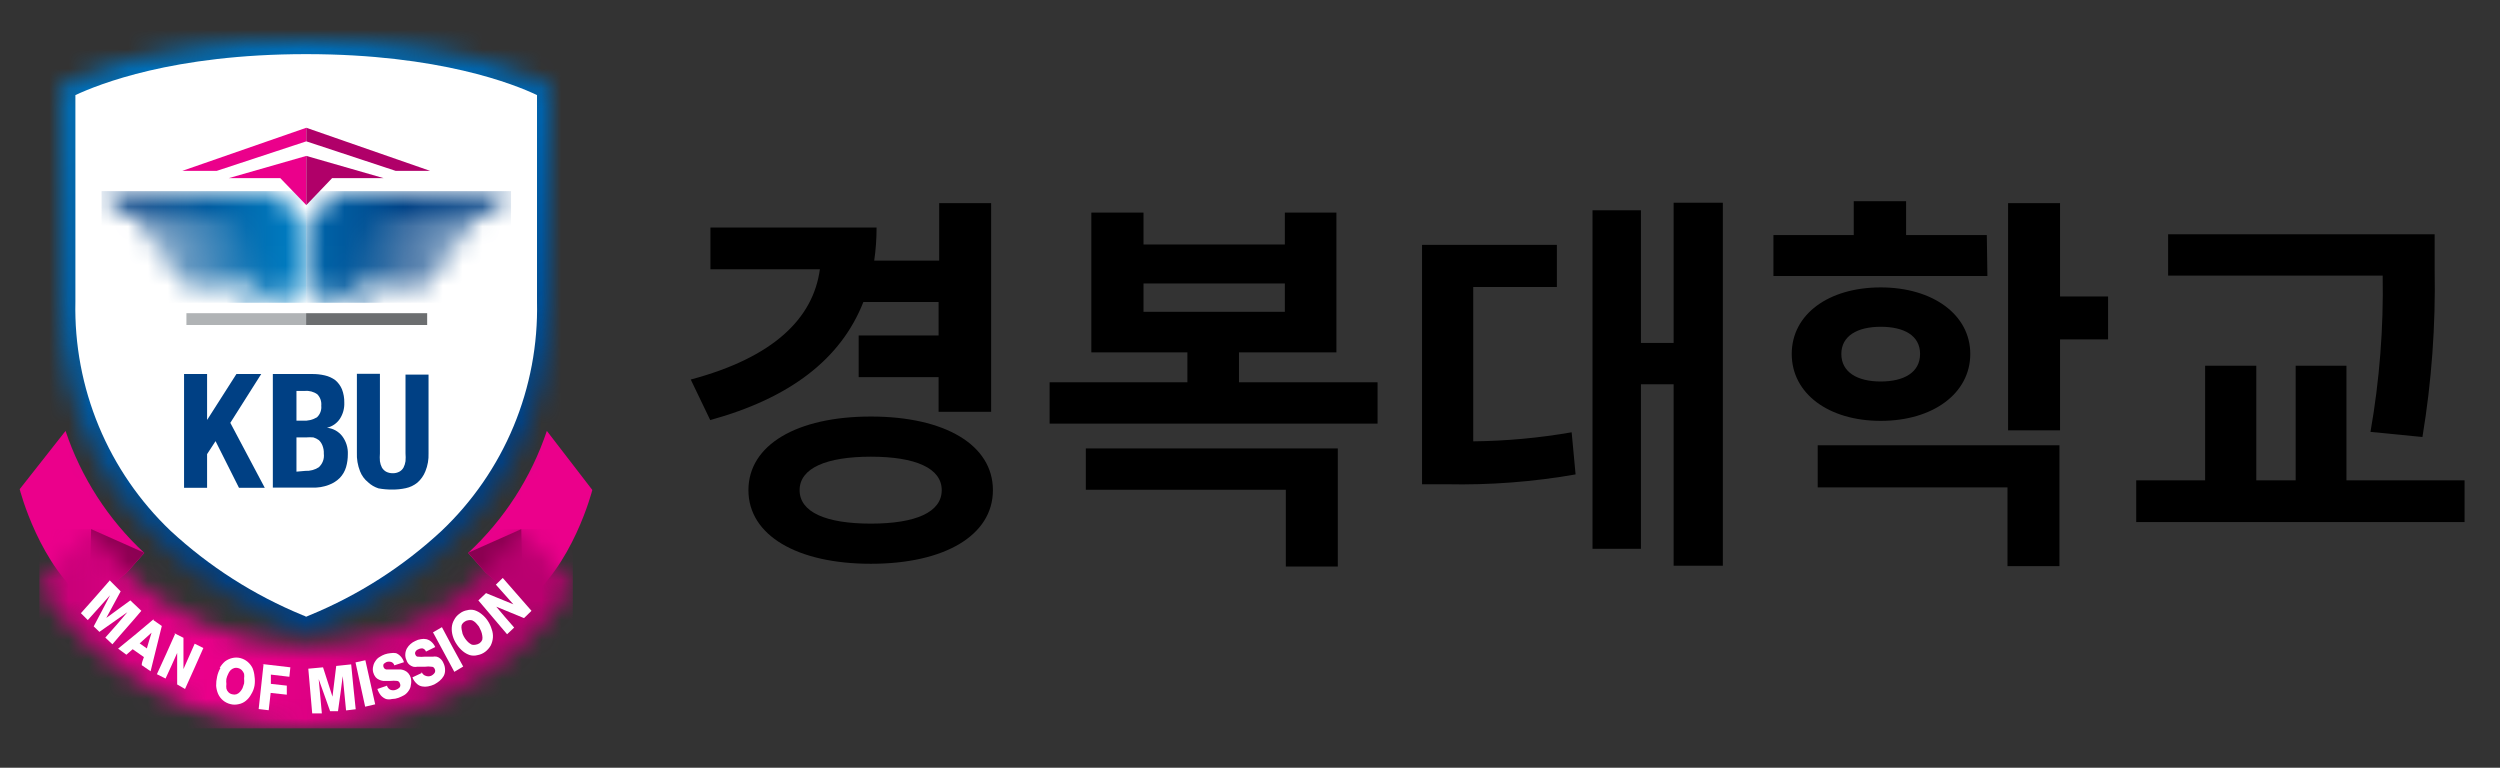 <svg width="127" height="39" viewBox="0 0 127 39" fill="none" xmlns="http://www.w3.org/2000/svg">
<rect x="0" y="0" width="127" height="39" fill="#333333" stroke="none"/>
<path d="M6.44 29.09L7.33 28.09C5.499 26.39 4.124 24.259 3.33 21.89L1 24.85C1 24.85 2 28.8 4.53 30.64L6.44 29.09Z" fill="#EB008B"/>
<path d="M24.67 29.09L23.78 28.09C25.611 26.39 26.986 24.259 27.78 21.89L30.09 24.89C30.09 24.89 29.09 28.84 26.56 30.68L24.67 29.09Z" fill="#EB008B"/>
<path d="M4.63 26.88L7.33 28.08L6.44 29.09L4.53 30.64L4.63 26.88Z" fill="#8B0051"/>
<path d="M26.48 26.88L23.78 28.08L24.67 29.09L26.58 30.64L26.48 26.88Z" fill="#8B0051"/>
<mask id="mask0_1_2019" style="mask-type:luminance" maskUnits="userSpaceOnUse" x="2" y="26" width="28" height="11">
<path d="M15.55 32.82C13.38 32.813 11.246 32.267 9.339 31.23C7.433 30.193 5.815 28.698 4.63 26.88L2 29.8C3.498 32.017 5.518 33.833 7.881 35.088C10.244 36.343 12.879 37 15.555 37C18.231 37 20.866 36.343 23.229 35.088C25.592 33.833 27.612 32.017 29.11 29.8L26.48 26.88C25.294 28.699 23.674 30.194 21.766 31.231C19.858 32.268 17.722 32.814 15.55 32.82Z" fill="white"/>
</mask>
<g mask="url(#mask0_1_2019)">
<path d="M29.1 26.88H2V37H29.1V26.88Z" fill="url(#paint0_linear_1_2019)"/>
</g>
<path d="M5.59 29.5L6.13 30.04L5.4 31.39L6.62 30.5L7.18 31.03C6.6 31.72 6.3 32.03 5.71 32.73L5.35 32.39C5.81 31.88 6.03 31.62 6.47 31.1L5.05 32.1L4.76 31.82C5.1 31.19 5.26 30.87 5.59 30.24L4.46 31.5L4.11 31.15C4.71 30.48 5 30.15 5.59 29.47" fill="white"/>
<path d="M7.79 31.5L8.22 31.8L7.65 34.1L7.2 33.79C7.2 33.63 7.26 33.55 7.31 33.38L6.74 32.98L6.42 33.26L6 32.95C6.73 32.36 7.09 32.06 7.81 31.45M7.09 32.68L7.46 32.94C7.55 32.62 7.6 32.46 7.7 32.14L7.1 32.68" fill="white"/>
<path d="M8.84 32.16L9.32 32.4C9.32 33.03 9.32 33.4 9.32 33.99C9.55 33.48 9.66 33.22 9.89 32.7L10.33 32.92C9.96 33.75 9.78 34.17 9.4 35L9 34.77C9 34.13 9 33.77 9 33.17C8.77 33.69 8.65 33.95 8.41 34.47L7.97 34.25C8.35 33.42 8.54 33.01 8.91 32.17" fill="white"/>
<path d="M11.16 33.93C11.231 33.806 11.322 33.694 11.43 33.6C11.537 33.52 11.66 33.462 11.79 33.43C11.928 33.395 12.072 33.395 12.21 33.43C12.346 33.465 12.473 33.53 12.58 33.62C12.684 33.709 12.769 33.817 12.83 33.94C12.884 34.074 12.918 34.216 12.93 34.36C12.954 34.516 12.954 34.674 12.93 34.83C12.902 34.986 12.845 35.136 12.76 35.27C12.693 35.397 12.601 35.509 12.49 35.6C12.386 35.686 12.262 35.745 12.13 35.77C11.992 35.805 11.848 35.805 11.71 35.77C11.572 35.738 11.443 35.674 11.334 35.584C11.225 35.494 11.138 35.379 11.08 35.25C11.025 35.12 10.991 34.981 10.98 34.84C10.977 34.682 10.994 34.524 11.03 34.37C11.062 34.215 11.12 34.066 11.2 33.93M11.5 34.75C11.49 34.826 11.49 34.904 11.5 34.98C11.517 35.048 11.552 35.11 11.6 35.16C11.653 35.217 11.723 35.256 11.8 35.27C11.868 35.29 11.941 35.29 12.01 35.27C12.079 35.246 12.141 35.204 12.19 35.15C12.241 35.093 12.285 35.029 12.32 34.96C12.351 34.882 12.378 34.801 12.4 34.72C12.409 34.637 12.409 34.553 12.4 34.47C12.411 34.39 12.411 34.31 12.4 34.23C12.376 34.163 12.338 34.102 12.29 34.05C12.238 33.996 12.172 33.958 12.1 33.94C12.031 33.92 11.959 33.92 11.89 33.94C11.822 33.961 11.76 33.999 11.71 34.05C11.659 34.105 11.618 34.17 11.59 34.24C11.55 34.319 11.519 34.403 11.5 34.49C11.489 34.573 11.489 34.657 11.5 34.74" fill="white"/>
<path d="M13.3 33.73L14.75 33.9L14.7 34.38L13.76 34.27V34.74L14.57 34.83C14.57 35.02 14.57 35.11 14.57 35.29L13.75 35.2L13.65 36.08L13.14 36.02L13.39 33.73" fill="white"/>
<path d="M15.66 33.97L16.41 33.9C16.6 34.5 16.7 34.79 16.89 35.39C16.97 34.76 17 34.45 17.08 33.83L17.84 33.75C17.93 34.66 17.97 35.12 18.07 36.03L17.58 36.09C17.51 35.39 17.48 35.04 17.41 34.35C17.32 35.06 17.27 35.42 17.17 36.13H16.77L16.19 34.5C16.25 35.19 16.28 35.5 16.35 36.24H15.86L15.66 33.95" fill="white"/>
<path d="M18.06 33.65L18.56 33.54L19.06 35.78L18.55 35.9C18.35 35 18.26 34.55 18.06 33.65Z" fill="white"/>
<path d="M19.65 34.81C19.661 34.859 19.683 34.906 19.714 34.945C19.745 34.985 19.785 35.017 19.83 35.04C19.92 35.075 20.02 35.075 20.11 35.04C20.187 35.015 20.256 34.97 20.31 34.91C20.328 34.88 20.337 34.845 20.337 34.81C20.337 34.775 20.328 34.74 20.31 34.71C20.302 34.678 20.284 34.649 20.259 34.628C20.234 34.606 20.203 34.593 20.17 34.59C20.057 34.578 19.943 34.578 19.83 34.59H19.7H19.46C19.391 34.581 19.323 34.56 19.26 34.53C19.19 34.502 19.128 34.457 19.08 34.4C19.024 34.329 18.983 34.247 18.96 34.16C18.931 34.055 18.931 33.945 18.96 33.84C18.979 33.742 19.02 33.65 19.08 33.57C19.132 33.487 19.204 33.418 19.29 33.37C19.371 33.317 19.459 33.273 19.55 33.24C19.644 33.209 19.741 33.189 19.84 33.18C19.933 33.165 20.027 33.165 20.12 33.18C20.212 33.218 20.294 33.276 20.36 33.35C20.435 33.433 20.49 33.532 20.52 33.64L20.03 33.8C20.021 33.761 20.003 33.726 19.976 33.696C19.95 33.666 19.917 33.644 19.88 33.63C19.802 33.605 19.718 33.605 19.64 33.63C19.585 33.655 19.534 33.689 19.49 33.73C19.477 33.757 19.471 33.786 19.471 33.815C19.471 33.844 19.477 33.873 19.49 33.9C19.502 33.929 19.521 33.954 19.545 33.974C19.57 33.993 19.599 34.005 19.63 34.01H20.13H20.37C20.439 34.019 20.507 34.039 20.57 34.07C20.64 34.102 20.702 34.15 20.75 34.21C20.806 34.277 20.847 34.356 20.87 34.44C20.898 34.558 20.898 34.682 20.87 34.8C20.861 34.905 20.823 35.005 20.76 35.09C20.702 35.178 20.628 35.252 20.54 35.31C20.444 35.364 20.343 35.411 20.24 35.45C20.134 35.488 20.023 35.509 19.91 35.51C19.812 35.535 19.708 35.535 19.61 35.51C19.51 35.471 19.421 35.41 19.35 35.33C19.27 35.232 19.209 35.12 19.17 35L19.67 34.83" fill="white"/>
<path d="M21.42 34.13C21.434 34.177 21.46 34.22 21.495 34.255C21.53 34.29 21.573 34.316 21.62 34.33C21.664 34.349 21.712 34.358 21.76 34.358C21.808 34.358 21.856 34.349 21.9 34.33C21.972 34.297 22.034 34.245 22.08 34.18C22.098 34.15 22.107 34.115 22.107 34.08C22.107 34.045 22.098 34.01 22.08 33.98C22.069 33.947 22.047 33.918 22.019 33.898C21.99 33.878 21.955 33.868 21.92 33.87C21.811 33.853 21.699 33.853 21.59 33.87H21.44H21.2C21.131 33.885 21.059 33.885 20.99 33.87C20.916 33.847 20.848 33.81 20.79 33.76C20.724 33.701 20.676 33.625 20.65 33.54C20.601 33.441 20.581 33.33 20.59 33.22C20.596 33.122 20.624 33.027 20.67 32.94C20.769 32.771 20.92 32.638 21.1 32.56C21.187 32.512 21.282 32.481 21.38 32.47C21.472 32.45 21.568 32.45 21.66 32.47C21.753 32.493 21.838 32.537 21.91 32.6C21.995 32.675 22.064 32.767 22.11 32.87L21.64 33.1C21.627 33.062 21.604 33.027 21.575 32.999C21.545 32.971 21.509 32.951 21.47 32.94C21.39 32.933 21.31 32.951 21.24 32.99C21.185 33.01 21.138 33.049 21.11 33.1C21.093 33.125 21.084 33.155 21.084 33.185C21.084 33.215 21.093 33.245 21.11 33.27C21.119 33.299 21.138 33.324 21.164 33.34C21.189 33.357 21.22 33.364 21.25 33.36C21.353 33.372 21.457 33.372 21.56 33.36H21.75H21.98C22.049 33.346 22.121 33.346 22.19 33.36C22.261 33.38 22.327 33.418 22.38 33.47C22.446 33.531 22.497 33.606 22.53 33.69C22.584 33.799 22.611 33.919 22.61 34.04C22.613 34.144 22.589 34.248 22.54 34.34C22.488 34.431 22.42 34.512 22.34 34.58C22.254 34.654 22.16 34.717 22.06 34.77C21.958 34.817 21.851 34.85 21.74 34.87C21.641 34.89 21.539 34.89 21.44 34.87C21.333 34.851 21.235 34.798 21.16 34.72C21.067 34.635 20.995 34.528 20.95 34.41L21.42 34.19" fill="white"/>
<path d="M22 32.12L22.45 31.86C22.87 32.66 23.09 33.06 23.53 33.86L23.08 34.13L22 32.13" fill="white"/>
<path d="M23 32.31C22.959 32.17 22.942 32.025 22.95 31.88C22.959 31.742 23 31.609 23.07 31.49C23.135 31.362 23.231 31.252 23.35 31.17C23.46 31.081 23.591 31.023 23.73 31C23.854 30.965 23.986 30.965 24.11 31C24.242 31.043 24.364 31.111 24.47 31.2C24.591 31.296 24.695 31.411 24.78 31.54C24.869 31.672 24.936 31.817 24.98 31.97C25.03 32.104 25.05 32.247 25.04 32.39C25.028 32.529 24.991 32.664 24.93 32.79C24.859 32.914 24.764 33.023 24.65 33.11C24.535 33.197 24.402 33.255 24.26 33.28C24.132 33.315 23.998 33.315 23.87 33.28C23.738 33.237 23.616 33.169 23.51 33.08C23.389 32.98 23.285 32.862 23.2 32.73C23.111 32.602 23.044 32.46 23 32.31ZM23.78 32.62C23.837 32.672 23.901 32.716 23.97 32.75C24.036 32.765 24.104 32.765 24.17 32.75C24.242 32.739 24.31 32.712 24.37 32.67C24.428 32.626 24.473 32.567 24.5 32.5C24.514 32.431 24.514 32.359 24.5 32.29C24.489 32.211 24.469 32.134 24.44 32.06C24.407 31.981 24.371 31.905 24.33 31.83C24.28 31.76 24.22 31.7 24.17 31.64C24.116 31.585 24.051 31.54 23.98 31.51C23.914 31.495 23.846 31.495 23.78 31.51C23.711 31.519 23.645 31.547 23.59 31.59C23.528 31.632 23.479 31.691 23.45 31.76C23.436 31.829 23.436 31.901 23.45 31.97C23.462 32.048 23.479 32.124 23.5 32.2C23.532 32.281 23.572 32.358 23.62 32.43C23.668 32.498 23.721 32.561 23.78 32.62Z" fill="white"/>
<path d="M24.3 30.5L24.69 30.13L26.08 30.7L25.19 29.7L25.54 29.36L27 31.03L26.62 31.4L25.21 30.82C25.57 31.25 25.75 31.46 26.12 31.88L25.76 32.22L24.3 30.5Z" fill="white"/>
<mask id="mask1_1_2019" style="mask-type:luminance" maskUnits="userSpaceOnUse" x="3" y="2" width="25" height="31">
<path d="M3.08 4.38V15.38C3.08 27.8 14.41 31.6 15.55 32.2C16.7 31.55 28 27.75 28 15.33V4.38C28 4.38 24.11 2 15.55 2C6.99 2 3.08 4.38 3.08 4.38Z" fill="white"/>
</mask>
<g mask="url(#mask1_1_2019)">
<path d="M24.003 -7.181L-8.018 6.875L7.112 41.34L39.132 27.284L24.003 -7.181Z" fill="url(#paint1_linear_1_2019)"/>
</g>
<path d="M15.37 31.25C12.9 30.233 10.631 28.784 8.67 26.97C7.098 25.473 5.855 23.665 5.022 21.661C4.188 19.656 3.783 17.5 3.83 15.33V4.83C5 4.29 8.77 2.75 15.55 2.75C22.33 2.75 26.15 4.29 27.28 4.83V15.33C27.328 17.499 26.923 19.654 26.09 21.657C25.256 23.66 24.013 25.466 22.44 26.96C20.482 28.78 18.212 30.233 15.74 31.25L15.55 31.33C15.494 31.296 15.433 31.269 15.37 31.25Z" fill="white"/>
<mask id="mask2_1_2019" style="mask-type:luminance" maskUnits="userSpaceOnUse" x="5" y="9" width="11" height="7">
<path d="M5.16 9.71L6.18 10.8L12.65 11.08L6.85 11.52L7.39 12.1L13.17 12.28L7.92 12.67L8.6 13.39L13.69 13.47L9 13.82L9.56 14.42H13.64L11.84 15.38H13.35L14.47 14.42H14.81L13.82 15.38H15.03L15.56 14.37V11.32L13.86 9.71H5.16Z" fill="white"/>
</mask>
<g mask="url(#mask2_1_2019)">
<path d="M15.56 9.71H5.16V15.38H15.56V9.71Z" fill="url(#paint2_linear_1_2019)"/>
</g>
<mask id="mask3_1_2019" style="mask-type:luminance" maskUnits="userSpaceOnUse" x="15" y="9" width="11" height="7">
<path d="M17.25 9.71L15.56 11.32V14.37L16.08 15.38H17.29L16.3 14.42H16.64L17.76 15.38H19.27L17.47 14.42H21.55L22.11 13.82L17.42 13.47L22.51 13.39L23.19 12.67L17.94 12.28L23.72 12.1L24.26 11.52L18.46 11.08L24.93 10.8L25.95 9.71H17.25Z" fill="white"/>
</mask>
<g mask="url(#mask3_1_2019)">
<path d="M25.96 9.71H15.56V15.38H25.96V9.71Z" fill="url(#paint3_linear_1_2019)"/>
</g>
<path d="M15.55 15.91H9.47V16.51H15.55V15.91Z" fill="#B0B3B5"/>
<path d="M21.7 15.91H15.55V16.51H21.7V15.91Z" fill="#6C6E70"/>
<path d="M15.56 10.42L14.24 9.05H11.62L15.56 7.92V10.42Z" fill="#EB008B"/>
<path d="M15.56 10.42L16.87 9.05H19.49L15.56 7.92V10.42Z" fill="#B00069"/>
<path d="M11.01 8.68L15.56 7.18V6.49L9.26 8.68H11.01Z" fill="#EB008B"/>
<path d="M20.1 8.68L15.56 7.18V6.49L21.85 8.68H20.1Z" fill="#B00069"/>
<path d="M10.52 21.32H10.53L12.01 19H13.27L11.7 21.48L13.45 24.78H12.14L10.95 22.41L10.52 23.07V24.78H9.35V19H10.52V21.32Z" fill="#004084"/>
<path d="M15.84 19C16.062 18.996 16.284 19.02 16.5 19.07C16.691 19.113 16.872 19.195 17.03 19.31C17.178 19.434 17.294 19.592 17.37 19.77C17.455 19.99 17.496 20.224 17.49 20.46C17.501 20.746 17.424 21.029 17.27 21.27C17.117 21.503 16.881 21.667 16.61 21.73C16.76 21.745 16.905 21.789 17.038 21.861C17.17 21.934 17.287 22.032 17.38 22.15C17.583 22.416 17.686 22.745 17.67 23.08C17.671 23.3 17.641 23.519 17.58 23.73C17.52 23.932 17.414 24.117 17.27 24.27C17.112 24.43 16.921 24.553 16.71 24.63C16.439 24.735 16.15 24.783 15.86 24.77H13.86V19H15.84ZM15.39 21.37C15.639 21.387 15.886 21.328 16.1 21.2C16.18 21.126 16.242 21.034 16.28 20.931C16.318 20.829 16.332 20.719 16.32 20.61C16.331 20.505 16.319 20.398 16.285 20.298C16.25 20.197 16.194 20.106 16.12 20.03C15.934 19.898 15.707 19.837 15.48 19.86H15.06V21.37H15.39ZM15.51 23.92C15.75 23.932 15.987 23.869 16.19 23.74C16.286 23.655 16.36 23.547 16.405 23.427C16.451 23.307 16.466 23.177 16.45 23.05C16.457 22.907 16.433 22.763 16.38 22.63C16.34 22.528 16.279 22.436 16.2 22.36C16.115 22.298 16.021 22.25 15.92 22.22C15.8 22.209 15.68 22.209 15.56 22.22H15.06V23.96L15.51 23.92Z" fill="#004084"/>
<path d="M19.3 23.03C19.289 23.163 19.289 23.297 19.3 23.43C19.315 23.541 19.349 23.65 19.4 23.75C19.451 23.837 19.523 23.909 19.61 23.96C19.715 24.015 19.832 24.042 19.95 24.04C20.068 24.043 20.186 24.016 20.29 23.96C20.379 23.911 20.451 23.839 20.5 23.75C20.551 23.65 20.585 23.541 20.6 23.43C20.611 23.297 20.611 23.163 20.6 23.03V19.03H21.77V23.03C21.782 23.341 21.728 23.652 21.61 23.94C21.522 24.164 21.382 24.363 21.2 24.52C21.028 24.659 20.826 24.755 20.61 24.8C20.383 24.849 20.152 24.872 19.92 24.87C19.689 24.871 19.458 24.851 19.23 24.81C19.032 24.747 18.851 24.642 18.7 24.5C18.517 24.353 18.375 24.159 18.29 23.94C18.171 23.638 18.116 23.314 18.13 22.99V18.99H19.3V23.03Z" fill="#004084"/>
<path d="M43.86 15.34C42.72 18.24 40.14 20.22 36.08 21.34L35.09 19.28C39.29 18.16 41.31 16.18 41.65 13.68H36.09V11.56H44.53C44.531 12.122 44.491 12.684 44.41 13.24H47.71V10.32H50.35V20.92H47.68V19.16H43.62V17.04H47.68V15.34H43.86ZM50.44 24.9C50.44 27.2 47.98 28.64 44.24 28.64C40.5 28.64 38.02 27.2 38.02 24.9C38.02 22.6 40.48 21.16 44.24 21.16C48 21.16 50.44 22.6 50.44 24.9ZM47.84 24.9C47.84 23.78 46.5 23.2 44.24 23.2C41.98 23.2 40.62 23.78 40.62 24.9C40.62 26.02 41.96 26.6 44.24 26.6C46.52 26.6 47.84 26.02 47.84 24.9Z" fill="black"/>
<path d="M69.98 19.42V21.52H53.32V19.42H60.32V17.9H55.44V10.8H58.09V12.42H65.27V10.8H67.89V17.9H62.94V19.42H69.98ZM55.16 22.78H67.96V28.78H65.32V24.88H55.16V22.78ZM58.09 15.84H65.27V14.4H58.09V15.84Z" fill="black"/>
<path d="M74.84 22.42C76.516 22.402 78.189 22.248 79.84 21.96L80.04 24.1C77.875 24.48 75.678 24.647 73.48 24.6H72.24V12.44H79.09V14.58H74.84V22.42ZM87.52 10.3V28.74H85.02V19.52H83.36V27.88H80.9V10.68H83.36V17.42H85.02V10.3H87.52Z" fill="black"/>
<path d="M100.96 14.02H90.09V11.94H94.17V10.22H96.83V11.94H100.93L100.96 14.02ZM95.54 21.38C92.9 21.38 91.02 20 91.02 17.98C91.02 15.96 92.9 14.6 95.54 14.6C98.18 14.6 100.09 15.98 100.09 17.98C100.09 19.98 98.2 21.38 95.54 21.38ZM92.34 22.62H104.62V28.76H101.98V24.76H92.34V22.62ZM95.54 19.38C96.72 19.38 97.54 18.92 97.54 17.98C97.54 17.04 96.72 16.6 95.54 16.6C94.36 16.6 93.54 17.06 93.54 17.98C93.54 18.9 94.34 19.38 95.54 19.38ZM107.09 17.24H104.65V21.86H102.01V10.32H104.65V15.06H107.09V17.24Z" fill="black"/>
<path d="M125.2 24.4V26.52H108.52V24.4H112.02V18.58H114.62V24.4H116.62V18.58H119.2V24.4H125.2ZM120.42 21.94C120.881 19.319 121.088 16.66 121.04 14H110.14V11.9H123.68V13.68C123.734 16.533 123.526 19.385 123.06 22.2L120.42 21.94Z" fill="black"/>
<defs>
<linearGradient id="paint0_linear_1_2019" x1="-3.644" y1="29.156" x2="23.23" y2="29.156" gradientUnits="userSpaceOnUse">
<stop stop-color="#B9006F"/>
<stop offset="0.13" stop-color="#BE0072"/>
<stop offset="0.29" stop-color="#CC007A"/>
<stop offset="0.46" stop-color="#E40087"/>
<stop offset="0.5" stop-color="#EB008B"/>
<stop offset="0.63" stop-color="#E60088"/>
<stop offset="0.79" stop-color="#D80080"/>
<stop offset="0.96" stop-color="#C00073"/>
<stop offset="1" stop-color="#B9006F"/>
</linearGradient>
<linearGradient id="paint1_linear_1_2019" x1="9.018" y1="-3.481" x2="21.259" y2="24.406" gradientUnits="userSpaceOnUse">
<stop stop-color="#0071BB"/>
<stop offset="0.25" stop-color="#006DB6"/>
<stop offset="0.55" stop-color="#0060A8"/>
<stop offset="0.86" stop-color="#004B90"/>
<stop offset="1" stop-color="#004084"/>
</linearGradient>
<linearGradient id="paint2_linear_1_2019" x1="17.203" y1="13.276" x2="6.949" y2="13.276" gradientUnits="userSpaceOnUse">
<stop stop-color="#008ED3"/>
<stop offset="1" stop-color="#004084"/>
</linearGradient>
<linearGradient id="paint3_linear_1_2019" x1="10.543" y1="10.188" x2="20.888" y2="10.188" gradientUnits="userSpaceOnUse">
<stop stop-color="#008ED3"/>
<stop offset="1" stop-color="#004084"/>
</linearGradient>
</defs>
</svg>
